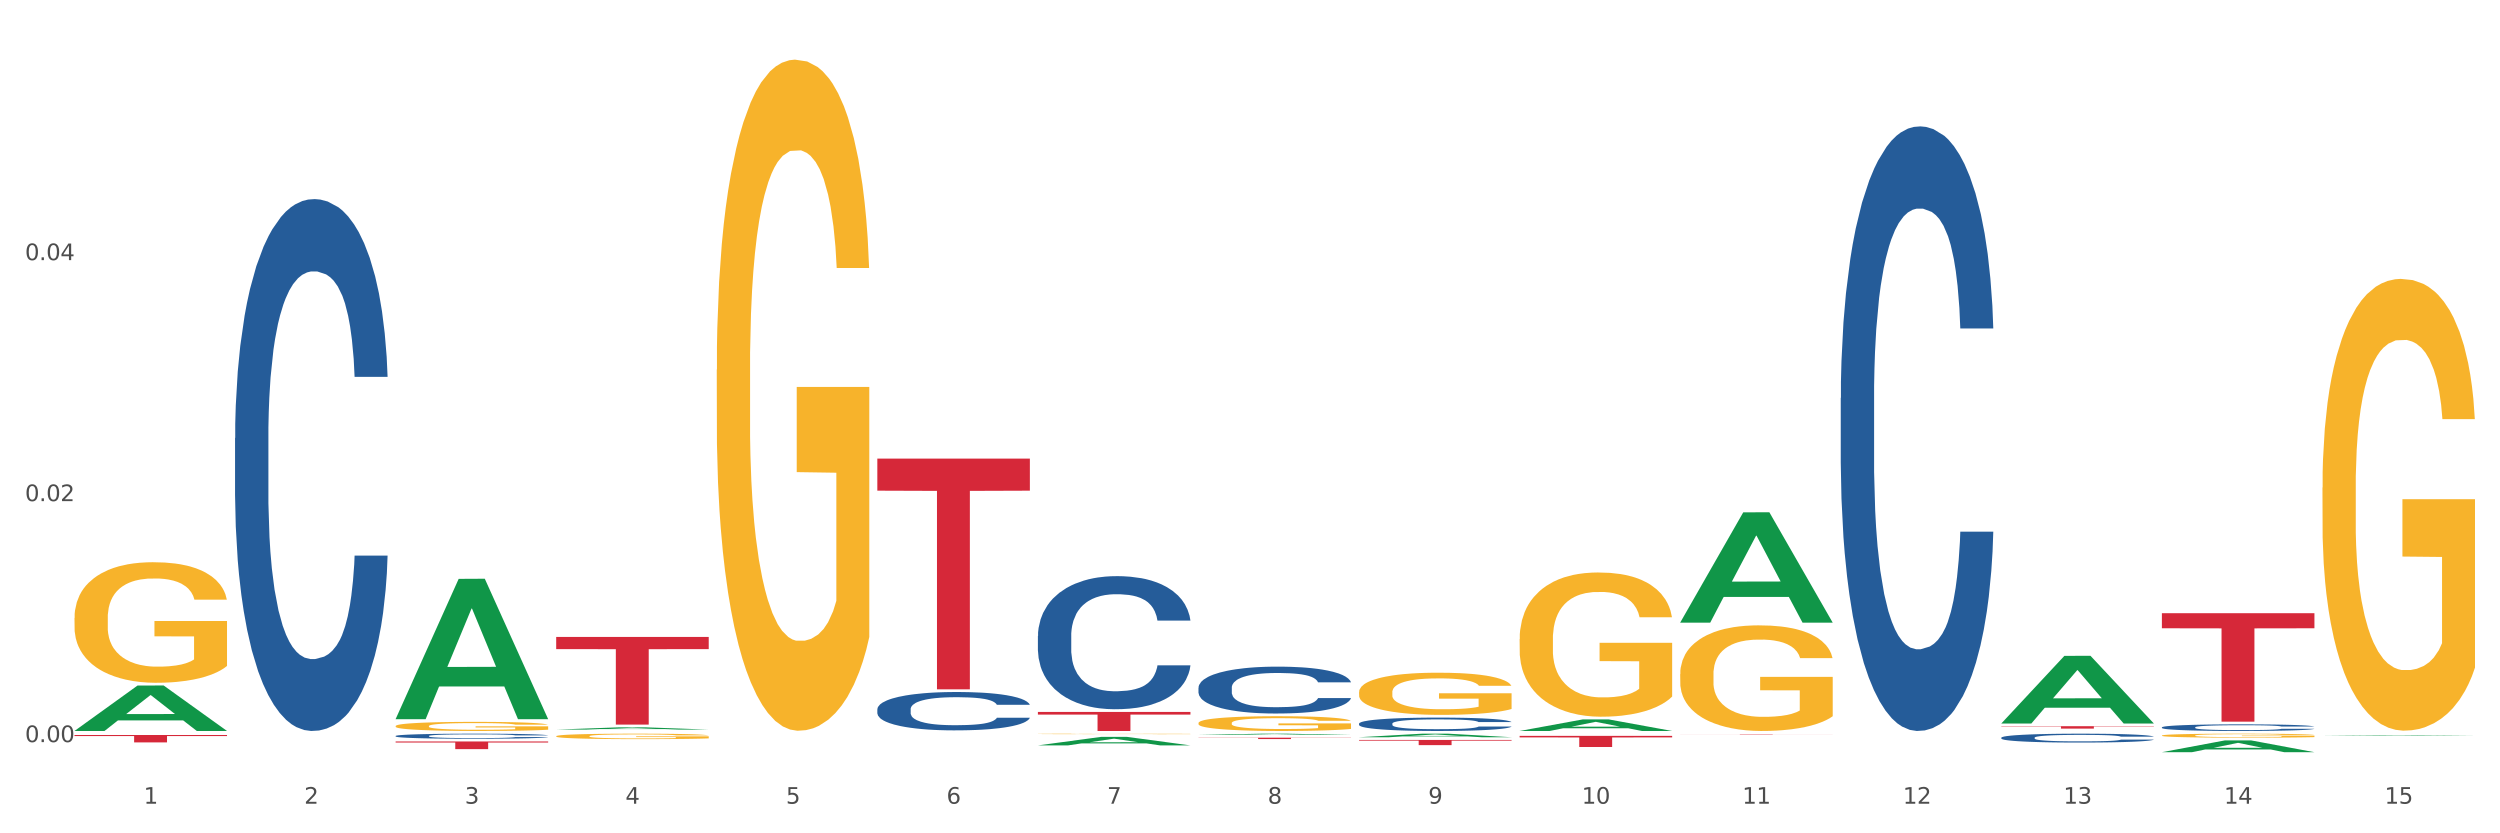<?xml version="1.0" encoding="utf-8" standalone="no"?>
<!DOCTYPE svg PUBLIC "-//W3C//DTD SVG 1.1//EN"
  "http://www.w3.org/Graphics/SVG/1.1/DTD/svg11.dtd">
<svg xmlns:xlink="http://www.w3.org/1999/xlink" width="1080pt" height="360pt" viewBox="0 0 1080 360" xmlns="http://www.w3.org/2000/svg" version="1.1">
 <rect x="0" y="0" width="1080" height="360" fill="#333333" stroke="none"/>
 <defs>
  <style type="text/css">*{stroke-linejoin: round; stroke-linecap: butt}</style>
 </defs>
 <g id="figure_1">
  <g id="patch_1">
   <path d="M 0 360 
L 1080 360 
L 1080 0 
L 0 0 
z
" style="fill: #ffffff; stroke: #ffffff; stroke-linejoin: miter"/>
  </g>
  <g id="axes_1">
   <g id="matplotlib.axis_1">
    <g id="xtick_1">
     <g id="text_1">
      <!-- 1 -->
      <g style="fill: #4d4d4d" transform="translate(62.07 347.204) scale(0.096 -0.096)">
       <defs>
        <path id="DejaVuSans-31" d="M 794 531 
L 1825 531 
L 1825 4091 
L 703 3866 
L 703 4441 
L 1819 4666 
L 2450 4666 
L 2450 531 
L 3481 531 
L 3481 0 
L 794 0 
L 794 531 
z
" transform="scale(0.016)"/>
       </defs>
       <use xlink:href="#DejaVuSans-31"/>
      </g>
     </g>
    </g>
    <g id="xtick_2">
     <g id="text_2">
      <!-- 2 -->
      <g style="fill: #4d4d4d" transform="translate(131.436 347.204) scale(0.096 -0.096)">
       <defs>
        <path id="DejaVuSans-32" d="M 1228 531 
L 3431 531 
L 3431 0 
L 469 0 
L 469 531 
Q 828 903 1448 1529 
Q 2069 2156 2228 2338 
Q 2531 2678 2651 2914 
Q 2772 3150 2772 3378 
Q 2772 3750 2511 3984 
Q 2250 4219 1831 4219 
Q 1534 4219 1204 4116 
Q 875 4013 500 3803 
L 500 4441 
Q 881 4594 1212 4672 
Q 1544 4750 1819 4750 
Q 2544 4750 2975 4387 
Q 3406 4025 3406 3419 
Q 3406 3131 3298 2873 
Q 3191 2616 2906 2266 
Q 2828 2175 2409 1742 
Q 1991 1309 1228 531 
z
" transform="scale(0.016)"/>
       </defs>
       <use xlink:href="#DejaVuSans-32"/>
      </g>
     </g>
    </g>
    <g id="xtick_3">
     <g id="text_3">
      <!-- 3 -->
      <g style="fill: #4d4d4d" transform="translate(200.802 347.204) scale(0.096 -0.096)">
       <defs>
        <path id="DejaVuSans-33" d="M 2597 2516 
Q 3050 2419 3304 2112 
Q 3559 1806 3559 1356 
Q 3559 666 3084 287 
Q 2609 -91 1734 -91 
Q 1441 -91 1130 -33 
Q 819 25 488 141 
L 488 750 
Q 750 597 1062 519 
Q 1375 441 1716 441 
Q 2309 441 2620 675 
Q 2931 909 2931 1356 
Q 2931 1769 2642 2001 
Q 2353 2234 1838 2234 
L 1294 2234 
L 1294 2753 
L 1863 2753 
Q 2328 2753 2575 2939 
Q 2822 3125 2822 3475 
Q 2822 3834 2567 4026 
Q 2313 4219 1838 4219 
Q 1578 4219 1281 4162 
Q 984 4106 628 3988 
L 628 4550 
Q 988 4650 1302 4700 
Q 1616 4750 1894 4750 
Q 2613 4750 3031 4423 
Q 3450 4097 3450 3541 
Q 3450 3153 3228 2886 
Q 3006 2619 2597 2516 
z
" transform="scale(0.016)"/>
       </defs>
       <use xlink:href="#DejaVuSans-33"/>
      </g>
     </g>
    </g>
    <g id="xtick_4">
     <g id="text_4">
      <!-- 4 -->
      <g style="fill: #4d4d4d" transform="translate(270.169 347.204) scale(0.096 -0.096)">
       <defs>
        <path id="DejaVuSans-34" d="M 2419 4116 
L 825 1625 
L 2419 1625 
L 2419 4116 
z
M 2253 4666 
L 3047 4666 
L 3047 1625 
L 3713 1625 
L 3713 1100 
L 3047 1100 
L 3047 0 
L 2419 0 
L 2419 1100 
L 313 1100 
L 313 1709 
L 2253 4666 
z
" transform="scale(0.016)"/>
       </defs>
       <use xlink:href="#DejaVuSans-34"/>
      </g>
     </g>
    </g>
    <g id="xtick_5">
     <g id="text_5">
      <!-- 5 -->
      <g style="fill: #4d4d4d" transform="translate(339.535 347.204) scale(0.096 -0.096)">
       <defs>
        <path id="DejaVuSans-35" d="M 691 4666 
L 3169 4666 
L 3169 4134 
L 1269 4134 
L 1269 2991 
Q 1406 3038 1543 3061 
Q 1681 3084 1819 3084 
Q 2600 3084 3056 2656 
Q 3513 2228 3513 1497 
Q 3513 744 3044 326 
Q 2575 -91 1722 -91 
Q 1428 -91 1123 -41 
Q 819 9 494 109 
L 494 744 
Q 775 591 1075 516 
Q 1375 441 1709 441 
Q 2250 441 2565 725 
Q 2881 1009 2881 1497 
Q 2881 1984 2565 2268 
Q 2250 2553 1709 2553 
Q 1456 2553 1204 2497 
Q 953 2441 691 2322 
L 691 4666 
z
" transform="scale(0.016)"/>
       </defs>
       <use xlink:href="#DejaVuSans-35"/>
      </g>
     </g>
    </g>
    <g id="xtick_6">
     <g id="text_6">
      <!-- 6 -->
      <g style="fill: #4d4d4d" transform="translate(408.901 347.204) scale(0.096 -0.096)">
       <defs>
        <path id="DejaVuSans-36" d="M 2113 2584 
Q 1688 2584 1439 2293 
Q 1191 2003 1191 1497 
Q 1191 994 1439 701 
Q 1688 409 2113 409 
Q 2538 409 2786 701 
Q 3034 994 3034 1497 
Q 3034 2003 2786 2293 
Q 2538 2584 2113 2584 
z
M 3366 4563 
L 3366 3988 
Q 3128 4100 2886 4159 
Q 2644 4219 2406 4219 
Q 1781 4219 1451 3797 
Q 1122 3375 1075 2522 
Q 1259 2794 1537 2939 
Q 1816 3084 2150 3084 
Q 2853 3084 3261 2657 
Q 3669 2231 3669 1497 
Q 3669 778 3244 343 
Q 2819 -91 2113 -91 
Q 1303 -91 875 529 
Q 447 1150 447 2328 
Q 447 3434 972 4092 
Q 1497 4750 2381 4750 
Q 2619 4750 2861 4703 
Q 3103 4656 3366 4563 
z
" transform="scale(0.016)"/>
       </defs>
       <use xlink:href="#DejaVuSans-36"/>
      </g>
     </g>
    </g>
    <g id="xtick_7">
     <g id="text_7">
      <!-- 7 -->
      <g style="fill: #4d4d4d" transform="translate(478.267 347.204) scale(0.096 -0.096)">
       <defs>
        <path id="DejaVuSans-37" d="M 525 4666 
L 3525 4666 
L 3525 4397 
L 1831 0 
L 1172 0 
L 2766 4134 
L 525 4134 
L 525 4666 
z
" transform="scale(0.016)"/>
       </defs>
       <use xlink:href="#DejaVuSans-37"/>
      </g>
     </g>
    </g>
    <g id="xtick_8">
     <g id="text_8">
      <!-- 8 -->
      <g style="fill: #4d4d4d" transform="translate(547.634 347.204) scale(0.096 -0.096)">
       <defs>
        <path id="DejaVuSans-38" d="M 2034 2216 
Q 1584 2216 1326 1975 
Q 1069 1734 1069 1313 
Q 1069 891 1326 650 
Q 1584 409 2034 409 
Q 2484 409 2743 651 
Q 3003 894 3003 1313 
Q 3003 1734 2745 1975 
Q 2488 2216 2034 2216 
z
M 1403 2484 
Q 997 2584 770 2862 
Q 544 3141 544 3541 
Q 544 4100 942 4425 
Q 1341 4750 2034 4750 
Q 2731 4750 3128 4425 
Q 3525 4100 3525 3541 
Q 3525 3141 3298 2862 
Q 3072 2584 2669 2484 
Q 3125 2378 3379 2068 
Q 3634 1759 3634 1313 
Q 3634 634 3220 271 
Q 2806 -91 2034 -91 
Q 1263 -91 848 271 
Q 434 634 434 1313 
Q 434 1759 690 2068 
Q 947 2378 1403 2484 
z
M 1172 3481 
Q 1172 3119 1398 2916 
Q 1625 2713 2034 2713 
Q 2441 2713 2670 2916 
Q 2900 3119 2900 3481 
Q 2900 3844 2670 4047 
Q 2441 4250 2034 4250 
Q 1625 4250 1398 4047 
Q 1172 3844 1172 3481 
z
" transform="scale(0.016)"/>
       </defs>
       <use xlink:href="#DejaVuSans-38"/>
      </g>
     </g>
    </g>
    <g id="xtick_9">
     <g id="text_9">
      <!-- 9 -->
      <g style="fill: #4d4d4d" transform="translate(617 347.204) scale(0.096 -0.096)">
       <defs>
        <path id="DejaVuSans-39" d="M 703 97 
L 703 672 
Q 941 559 1184 500 
Q 1428 441 1663 441 
Q 2288 441 2617 861 
Q 2947 1281 2994 2138 
Q 2813 1869 2534 1725 
Q 2256 1581 1919 1581 
Q 1219 1581 811 2004 
Q 403 2428 403 3163 
Q 403 3881 828 4315 
Q 1253 4750 1959 4750 
Q 2769 4750 3195 4129 
Q 3622 3509 3622 2328 
Q 3622 1225 3098 567 
Q 2575 -91 1691 -91 
Q 1453 -91 1209 -44 
Q 966 3 703 97 
z
M 1959 2075 
Q 2384 2075 2632 2365 
Q 2881 2656 2881 3163 
Q 2881 3666 2632 3958 
Q 2384 4250 1959 4250 
Q 1534 4250 1286 3958 
Q 1038 3666 1038 3163 
Q 1038 2656 1286 2365 
Q 1534 2075 1959 2075 
z
" transform="scale(0.016)"/>
       </defs>
       <use xlink:href="#DejaVuSans-39"/>
      </g>
     </g>
    </g>
    <g id="xtick_10">
     <g id="text_10">
      <!-- 10 -->
      <g style="fill: #4d4d4d" transform="translate(683.312 347.204) scale(0.096 -0.096)">
       <defs>
        <path id="DejaVuSans-30" d="M 2034 4250 
Q 1547 4250 1301 3770 
Q 1056 3291 1056 2328 
Q 1056 1369 1301 889 
Q 1547 409 2034 409 
Q 2525 409 2770 889 
Q 3016 1369 3016 2328 
Q 3016 3291 2770 3770 
Q 2525 4250 2034 4250 
z
M 2034 4750 
Q 2819 4750 3233 4129 
Q 3647 3509 3647 2328 
Q 3647 1150 3233 529 
Q 2819 -91 2034 -91 
Q 1250 -91 836 529 
Q 422 1150 422 2328 
Q 422 3509 836 4129 
Q 1250 4750 2034 4750 
z
" transform="scale(0.016)"/>
       </defs>
       <use xlink:href="#DejaVuSans-31"/>
       <use xlink:href="#DejaVuSans-30" transform="translate(63.623 0)"/>
      </g>
     </g>
    </g>
    <g id="xtick_11">
     <g id="text_11">
      <!-- 11 -->
      <g style="fill: #4d4d4d" transform="translate(752.678 347.204) scale(0.096 -0.096)">
       <use xlink:href="#DejaVuSans-31"/>
       <use xlink:href="#DejaVuSans-31" transform="translate(63.623 0)"/>
      </g>
     </g>
    </g>
    <g id="xtick_12">
     <g id="text_12">
      <!-- 12 -->
      <g style="fill: #4d4d4d" transform="translate(822.044 347.204) scale(0.096 -0.096)">
       <use xlink:href="#DejaVuSans-31"/>
       <use xlink:href="#DejaVuSans-32" transform="translate(63.623 0)"/>
      </g>
     </g>
    </g>
    <g id="xtick_13">
     <g id="text_13">
      <!-- 13 -->
      <g style="fill: #4d4d4d" transform="translate(891.411 347.204) scale(0.096 -0.096)">
       <use xlink:href="#DejaVuSans-31"/>
       <use xlink:href="#DejaVuSans-33" transform="translate(63.623 0)"/>
      </g>
     </g>
    </g>
    <g id="xtick_14">
     <g id="text_14">
      <!-- 14 -->
      <g style="fill: #4d4d4d" transform="translate(960.777 347.204) scale(0.096 -0.096)">
       <use xlink:href="#DejaVuSans-31"/>
       <use xlink:href="#DejaVuSans-34" transform="translate(63.623 0)"/>
      </g>
     </g>
    </g>
    <g id="xtick_15">
     <g id="text_15">
      <!-- 15 -->
      <g style="fill: #4d4d4d" transform="translate(1030.143 347.204) scale(0.096 -0.096)">
       <use xlink:href="#DejaVuSans-31"/>
       <use xlink:href="#DejaVuSans-35" transform="translate(63.623 0)"/>
      </g>
     </g>
    </g>
    <g id="xtick_16"/>
    <g id="xtick_17"/>
    <g id="xtick_18"/>
    <g id="xtick_19"/>
    <g id="xtick_20"/>
    <g id="xtick_21"/>
    <g id="xtick_22"/>
    <g id="xtick_23"/>
    <g id="xtick_24"/>
    <g id="xtick_25"/>
    <g id="xtick_26"/>
    <g id="xtick_27"/>
    <g id="xtick_28"/>
    <g id="xtick_29"/>
   </g>
   <g id="matplotlib.axis_2">
    <g id="ytick_1">
     <g id="text_16">
      <!-- 0.00 -->
      <g style="fill: #4d4d4d" transform="translate(10.8 320.596) scale(0.096 -0.096)">
       <defs>
        <path id="DejaVuSans-2e" d="M 684 794 
L 1344 794 
L 1344 0 
L 684 0 
L 684 794 
z
" transform="scale(0.016)"/>
       </defs>
       <use xlink:href="#DejaVuSans-30"/>
       <use xlink:href="#DejaVuSans-2e" transform="translate(63.623 0)"/>
       <use xlink:href="#DejaVuSans-30" transform="translate(95.41 0)"/>
       <use xlink:href="#DejaVuSans-30" transform="translate(159.033 0)"/>
      </g>
     </g>
    </g>
    <g id="ytick_2">
     <g id="text_17">
      <!-- 0.02 -->
      <g style="fill: #4d4d4d" transform="translate(10.8 216.492) scale(0.096 -0.096)">
       <use xlink:href="#DejaVuSans-30"/>
       <use xlink:href="#DejaVuSans-2e" transform="translate(63.623 0)"/>
       <use xlink:href="#DejaVuSans-30" transform="translate(95.41 0)"/>
       <use xlink:href="#DejaVuSans-32" transform="translate(159.033 0)"/>
      </g>
     </g>
    </g>
    <g id="ytick_3">
     <g id="text_18">
      <!-- 0.04 -->
      <g style="fill: #4d4d4d" transform="translate(10.8 112.388) scale(0.096 -0.096)">
       <use xlink:href="#DejaVuSans-30"/>
       <use xlink:href="#DejaVuSans-2e" transform="translate(63.623 0)"/>
       <use xlink:href="#DejaVuSans-30" transform="translate(95.41 0)"/>
       <use xlink:href="#DejaVuSans-34" transform="translate(159.033 0)"/>
      </g>
     </g>
    </g>
    <g id="ytick_4"/>
    <g id="ytick_5"/>
    <g id="ytick_6"/>
   </g>
   <g id="PolyCollection_1">
    <path d="M 32.175 315.747 
L 32.243 315.729 
L 59.417 296.149 
L 70.695 296.13 
L 98.073 315.784 
L 85.029 315.784 
L 79.119 311.208 
L 51.061 311.208 
L 50.857 311.281 
L 45.151 315.784 
L 32.175 315.784 
L 32.175 315.747 
L 54.594 308.476 
L 75.586 308.458 
L 65.192 300.319 
L 65.056 300.282 
L 64.92 300.338 
L 54.526 308.458 
L 54.594 308.476 
L 32.175 315.747 
z
" clip-path="url(#p9f7127f846)" style="fill: #109648"/>
    <path d="M 725.837 317.157 
L 791.735 317.157 
L 791.735 317.178 
L 765.813 317.178 
L 765.813 317.307 
L 751.603 317.307 
L 751.603 317.178 
L 725.837 317.178 
L 725.837 317.157 
L 725.837 317.157 
z
" clip-path="url(#p9f7127f846)" style="fill: #d62839"/>
    <path d="M 656.471 317.901 
L 722.369 317.901 
L 722.369 318.568 
L 696.447 318.573 
L 696.447 322.701 
L 682.237 322.701 
L 682.237 318.573 
L 656.471 318.568 
L 656.471 317.906 
L 656.471 317.901 
z
" clip-path="url(#p9f7127f846)" style="fill: #d62839"/>
    <path d="M 587.105 319.65 
L 653.003 319.65 
L 653.003 319.96 
L 627.081 319.962 
L 627.081 321.885 
L 612.871 321.885 
L 612.871 319.962 
L 587.105 319.96 
L 587.105 319.652 
L 587.105 319.65 
z
" clip-path="url(#p9f7127f846)" style="fill: #d62839"/>
    <path d="M 517.739 318.682 
L 583.636 318.682 
L 583.636 318.764 
L 557.715 318.764 
L 557.715 319.271 
L 543.504 319.271 
L 543.504 318.764 
L 517.739 318.764 
L 517.739 318.682 
L 517.739 318.682 
z
" clip-path="url(#p9f7127f846)" style="fill: #d62839"/>
    <path d="M 448.372 307.557 
L 514.27 307.557 
L 514.27 308.7 
L 488.348 308.708 
L 488.348 315.784 
L 474.138 315.784 
L 474.138 308.708 
L 448.372 308.7 
L 448.372 307.565 
L 448.372 307.557 
z
" clip-path="url(#p9f7127f846)" style="fill: #d62839"/>
    <path d="M 379.006 198.12 
L 444.904 198.12 
L 444.904 211.97 
L 418.982 212.063 
L 418.982 297.783 
L 404.772 297.783 
L 404.772 212.063 
L 379.006 211.97 
L 379.006 198.213 
L 379.006 198.12 
z
" clip-path="url(#p9f7127f846)" style="fill: #d62839"/>
    <path d="M 240.274 275.149 
L 306.172 275.149 
L 306.172 280.415 
L 280.25 280.45 
L 280.25 313.038 
L 266.039 313.038 
L 266.039 280.45 
L 240.274 280.415 
L 240.274 275.185 
L 240.274 275.149 
z
" clip-path="url(#p9f7127f846)" style="fill: #d62839"/>
    <path d="M 170.907 320.306 
L 236.805 320.306 
L 236.805 320.766 
L 210.883 320.769 
L 210.883 323.614 
L 196.673 323.614 
L 196.673 320.769 
L 170.907 320.766 
L 170.907 320.309 
L 170.907 320.306 
z
" clip-path="url(#p9f7127f846)" style="fill: #d62839"/>
    <path d="M 170.907 317.934 
L 170.985 317.932 
L 170.985 317.876 
L 171.219 317.8 
L 172.076 317.66 
L 173.166 317.554 
L 175.036 317.43 
L 176.048 317.378 
L 177.373 317.319 
L 180.099 317.225 
L 183.215 317.145 
L 185.396 317.101 
L 187.031 317.073 
L 190.692 317.023 
L 192.796 317.001 
L 194.977 316.983 
L 196.846 316.971 
L 199.962 316.957 
L 202.454 316.951 
L 205.336 316.949 
L 207.751 316.951 
L 210.945 316.959 
L 215.618 316.983 
L 217.41 316.997 
L 219.825 317.021 
L 222.317 317.053 
L 224.342 317.085 
L 226.679 317.131 
L 229.094 317.191 
L 231.431 317.267 
L 233.066 317.337 
L 234.391 317.412 
L 235.559 317.502 
L 236.416 317.6 
L 236.805 317.682 
L 222.551 317.682 
L 222.161 317.608 
L 221.382 317.528 
L 220.604 317.474 
L 219.747 317.43 
L 218.422 317.38 
L 217.254 317.347 
L 215.307 317.309 
L 213.515 317.285 
L 212.035 317.271 
L 210.244 317.259 
L 206.427 317.247 
L 203.701 317.247 
L 201.987 317.251 
L 199.884 317.261 
L 198.092 317.275 
L 195.989 317.299 
L 194.353 317.325 
L 192.718 317.359 
L 191.783 317.384 
L 190.381 317.428 
L 189.446 317.464 
L 188.2 317.526 
L 187.499 317.57 
L 186.252 317.684 
L 185.707 317.768 
L 185.474 317.826 
L 185.318 317.89 
L 185.318 318.202 
L 185.785 318.343 
L 186.175 318.403 
L 186.798 318.471 
L 187.966 318.559 
L 189.68 318.645 
L 191.471 318.707 
L 192.951 318.745 
L 194.353 318.773 
L 195.755 318.795 
L 197.469 318.815 
L 198.871 318.827 
L 200.974 318.839 
L 203.467 318.845 
L 205.414 318.845 
L 209.387 318.835 
L 211.178 318.825 
L 212.892 318.811 
L 214.761 318.789 
L 216.241 318.765 
L 217.098 318.747 
L 218.5 318.709 
L 219.591 318.669 
L 220.526 318.623 
L 221.149 318.583 
L 221.85 318.523 
L 222.395 318.455 
L 222.551 318.419 
L 236.805 318.419 
L 236.494 318.491 
L 235.949 318.561 
L 234.858 318.655 
L 234.001 318.709 
L 232.677 318.775 
L 231.275 318.831 
L 229.328 318.893 
L 227.536 318.939 
L 225.667 318.979 
L 223.641 319.015 
L 219.98 319.065 
L 218.656 319.079 
L 215.852 319.103 
L 213.671 319.117 
L 210.477 319.131 
L 207.206 319.139 
L 203.779 319.141 
L 200.741 319.137 
L 197.391 319.125 
L 195.288 319.113 
L 192.951 319.095 
L 190.225 319.067 
L 187.655 319.033 
L 185.24 318.993 
L 182.981 318.947 
L 180.878 318.895 
L 178.152 318.809 
L 176.126 318.725 
L 174.646 318.647 
L 173.634 318.581 
L 172.621 318.497 
L 172.076 318.439 
L 171.219 318.299 
L 170.907 318.168 
L 170.907 317.934 
z
" clip-path="url(#p9f7127f846)" style="fill: #255c99"/>
    <path d="M 1003.302 210.664 
L 1003.38 210.486 
L 1003.38 204.069 
L 1003.535 198.544 
L 1004.314 185.175 
L 1005.481 174.124 
L 1006.336 168.242 
L 1007.192 163.43 
L 1008.204 158.617 
L 1009.448 153.626 
L 1011.705 146.318 
L 1013.105 142.575 
L 1014.817 138.654 
L 1017.929 132.95 
L 1020.185 129.741 
L 1022.519 127.068 
L 1026.331 123.859 
L 1028.821 122.433 
L 1031.466 121.364 
L 1034.656 120.651 
L 1037.068 120.473 
L 1042.358 121.007 
L 1046.871 122.612 
L 1049.049 123.859 
L 1051.85 125.998 
L 1053.328 127.424 
L 1055.74 130.276 
L 1058.23 134.019 
L 1059.942 137.228 
L 1062.509 143.288 
L 1064.454 149.348 
L 1066.244 156.834 
L 1067.177 162.004 
L 1067.877 166.816 
L 1068.5 172.342 
L 1069.122 181.076 
L 1055.118 181.076 
L 1054.573 174.837 
L 1053.717 168.955 
L 1052.473 163.251 
L 1051.383 159.686 
L 1049.516 155.23 
L 1047.805 152.378 
L 1046.015 150.239 
L 1043.837 148.457 
L 1042.125 147.566 
L 1039.713 146.853 
L 1034.967 147.031 
L 1031.777 148.457 
L 1029.599 150.239 
L 1028.199 151.844 
L 1026.954 153.626 
L 1025.553 156.122 
L 1023.919 159.865 
L 1022.752 163.251 
L 1021.585 167.529 
L 1020.652 171.807 
L 1019.796 176.798 
L 1019.096 182.145 
L 1018.551 187.671 
L 1018.084 194.444 
L 1017.695 205.673 
L 1017.695 230.093 
L 1017.851 235.618 
L 1018.24 242.926 
L 1018.707 248.452 
L 1019.485 255.047 
L 1020.185 259.503 
L 1021.508 265.92 
L 1022.986 271.267 
L 1024.153 274.654 
L 1025.32 277.506 
L 1027.343 281.427 
L 1029.599 284.635 
L 1031.544 286.596 
L 1034.189 288.379 
L 1035.979 289.092 
L 1037.535 289.448 
L 1041.347 289.448 
L 1044.07 288.913 
L 1047.104 287.666 
L 1049.438 286.061 
L 1051.383 284.101 
L 1053.562 280.892 
L 1054.962 277.862 
L 1054.962 240.609 
L 1037.846 240.431 
L 1037.846 215.655 
L 1069.2 215.655 
L 1069.2 288.379 
L 1067.877 292.122 
L 1066.399 295.508 
L 1064.843 298.539 
L 1062.509 302.282 
L 1059.708 305.847 
L 1057.219 308.342 
L 1054.573 310.481 
L 1051.461 312.442 
L 1047.416 314.224 
L 1044.926 314.937 
L 1041.814 315.472 
L 1038.157 315.65 
L 1034.967 315.293 
L 1031.855 314.402 
L 1028.588 312.798 
L 1025.398 310.481 
L 1022.986 308.164 
L 1020.574 305.312 
L 1018.007 301.569 
L 1015.984 298.004 
L 1014.428 294.795 
L 1012.716 290.696 
L 1010.849 285.348 
L 1009.448 280.536 
L 1008.204 275.545 
L 1006.881 269.128 
L 1005.947 263.603 
L 1005.014 256.651 
L 1004.469 251.482 
L 1003.847 243.461 
L 1003.38 232.232 
L 1003.302 210.664 
z
" clip-path="url(#p9f7127f846)" style="fill: #f7b32b"/>
    <path d="M 933.936 317.749 
L 934.014 317.748 
L 934.014 317.691 
L 934.169 317.642 
L 934.947 317.523 
L 936.114 317.425 
L 936.97 317.373 
L 937.826 317.33 
L 938.837 317.288 
L 940.082 317.243 
L 942.338 317.178 
L 943.739 317.145 
L 945.45 317.11 
L 948.563 317.06 
L 950.819 317.031 
L 953.153 317.008 
L 956.965 316.979 
L 959.455 316.966 
L 962.1 316.957 
L 965.29 316.951 
L 967.702 316.949 
L 972.992 316.954 
L 977.505 316.968 
L 979.683 316.979 
L 982.484 316.998 
L 983.962 317.011 
L 986.374 317.036 
L 988.864 317.069 
L 990.575 317.098 
L 993.143 317.152 
L 995.088 317.205 
L 996.877 317.272 
L 997.811 317.318 
L 998.511 317.36 
L 999.134 317.409 
L 999.756 317.487 
L 985.752 317.487 
L 985.207 317.432 
L 984.351 317.379 
L 983.106 317.329 
L 982.017 317.297 
L 980.15 317.258 
L 978.438 317.232 
L 976.649 317.213 
L 974.47 317.197 
L 972.759 317.189 
L 970.347 317.183 
L 965.601 317.185 
L 962.411 317.197 
L 960.233 317.213 
L 958.832 317.227 
L 957.588 317.243 
L 956.187 317.265 
L 954.553 317.299 
L 953.386 317.329 
L 952.219 317.367 
L 951.286 317.405 
L 950.43 317.449 
L 949.73 317.496 
L 949.185 317.545 
L 948.718 317.606 
L 948.329 317.705 
L 948.329 317.922 
L 948.485 317.971 
L 948.874 318.036 
L 949.341 318.085 
L 950.119 318.143 
L 950.819 318.183 
L 952.141 318.24 
L 953.62 318.287 
L 954.787 318.317 
L 955.954 318.343 
L 957.977 318.377 
L 960.233 318.406 
L 962.178 318.423 
L 964.823 318.439 
L 966.613 318.446 
L 968.169 318.449 
L 971.981 318.449 
L 974.704 318.444 
L 977.738 318.433 
L 980.072 318.419 
L 982.017 318.401 
L 984.196 318.373 
L 985.596 318.346 
L 985.596 318.015 
L 968.48 318.014 
L 968.48 317.794 
L 999.834 317.794 
L 999.834 318.439 
L 998.511 318.472 
L 997.033 318.502 
L 995.477 318.529 
L 993.143 318.563 
L 990.342 318.594 
L 987.852 318.616 
L 985.207 318.635 
L 982.095 318.653 
L 978.049 318.669 
L 975.56 318.675 
L 972.448 318.68 
L 968.791 318.681 
L 965.601 318.678 
L 962.489 318.67 
L 959.221 318.656 
L 956.032 318.635 
L 953.62 318.615 
L 951.208 318.589 
L 948.64 318.556 
L 946.618 318.525 
L 945.061 318.496 
L 943.35 318.46 
L 941.483 318.412 
L 940.082 318.37 
L 938.837 318.325 
L 937.515 318.268 
L 936.581 318.219 
L 935.648 318.158 
L 935.103 318.112 
L 934.48 318.041 
L 934.014 317.941 
L 933.936 317.749 
z
" clip-path="url(#p9f7127f846)" style="fill: #f7b32b"/>
    <path d="M 725.837 291.237 
L 725.915 291.196 
L 725.915 289.695 
L 726.071 288.403 
L 726.849 285.278 
L 728.016 282.694 
L 728.871 281.319 
L 729.727 280.193 
L 730.739 279.068 
L 731.984 277.901 
L 734.24 276.192 
L 735.64 275.317 
L 737.352 274.4 
L 740.464 273.067 
L 742.72 272.317 
L 745.054 271.691 
L 748.866 270.941 
L 751.356 270.608 
L 754.001 270.358 
L 757.191 270.191 
L 759.603 270.149 
L 764.894 270.274 
L 769.406 270.65 
L 771.585 270.941 
L 774.385 271.441 
L 775.864 271.775 
L 778.275 272.442 
L 780.765 273.317 
L 782.477 274.067 
L 785.044 275.484 
L 786.989 276.901 
L 788.779 278.651 
L 789.712 279.86 
L 790.412 280.985 
L 791.035 282.277 
L 791.657 284.319 
L 777.653 284.319 
L 777.108 282.861 
L 776.253 281.485 
L 775.008 280.152 
L 773.919 279.318 
L 772.051 278.276 
L 770.34 277.609 
L 768.55 277.109 
L 766.372 276.693 
L 764.66 276.484 
L 762.248 276.317 
L 757.502 276.359 
L 754.313 276.693 
L 752.134 277.109 
L 750.734 277.484 
L 749.489 277.901 
L 748.088 278.485 
L 746.455 279.36 
L 745.288 280.152 
L 744.121 281.152 
L 743.187 282.152 
L 742.331 283.319 
L 741.631 284.569 
L 741.086 285.861 
L 740.62 287.445 
L 740.23 290.07 
L 740.23 295.78 
L 740.386 297.072 
L 740.775 298.781 
L 741.242 300.073 
L 742.02 301.615 
L 742.72 302.656 
L 744.043 304.157 
L 745.521 305.407 
L 746.688 306.199 
L 747.855 306.866 
L 749.878 307.783 
L 752.134 308.533 
L 754.079 308.991 
L 756.724 309.408 
L 758.514 309.575 
L 760.07 309.658 
L 763.882 309.658 
L 766.605 309.533 
L 769.639 309.241 
L 771.974 308.866 
L 773.919 308.408 
L 776.097 307.658 
L 777.497 306.949 
L 777.497 298.239 
L 760.381 298.197 
L 760.381 292.404 
L 791.735 292.404 
L 791.735 309.408 
L 790.412 310.283 
L 788.934 311.075 
L 787.378 311.783 
L 785.044 312.659 
L 782.243 313.492 
L 779.754 314.076 
L 777.108 314.576 
L 773.996 315.034 
L 769.951 315.451 
L 767.461 315.618 
L 764.349 315.743 
L 760.692 315.784 
L 757.502 315.701 
L 754.39 315.493 
L 751.123 315.117 
L 747.933 314.576 
L 745.521 314.034 
L 743.109 313.367 
L 740.542 312.492 
L 738.519 311.658 
L 736.963 310.908 
L 735.251 309.95 
L 733.384 308.699 
L 731.984 307.574 
L 730.739 306.407 
L 729.416 304.907 
L 728.482 303.615 
L 727.549 301.99 
L 727.004 300.781 
L 726.382 298.906 
L 725.915 296.28 
L 725.837 291.237 
z
" clip-path="url(#p9f7127f846)" style="fill: #f7b32b"/>
    <path d="M 656.471 276.105 
L 656.549 276.048 
L 656.549 274 
L 656.704 272.236 
L 657.482 267.968 
L 658.649 264.439 
L 659.505 262.562 
L 660.361 261.025 
L 661.372 259.489 
L 662.617 257.895 
L 664.874 255.562 
L 666.274 254.367 
L 667.986 253.115 
L 671.098 251.294 
L 673.354 250.27 
L 675.688 249.416 
L 679.5 248.392 
L 681.99 247.937 
L 684.635 247.595 
L 687.825 247.368 
L 690.237 247.311 
L 695.527 247.481 
L 700.04 247.994 
L 702.218 248.392 
L 705.019 249.075 
L 706.497 249.53 
L 708.909 250.441 
L 711.399 251.636 
L 713.111 252.66 
L 715.678 254.595 
L 717.623 256.529 
L 719.412 258.92 
L 720.346 260.57 
L 721.046 262.106 
L 721.669 263.87 
L 722.291 266.659 
L 708.287 266.659 
L 707.742 264.667 
L 706.886 262.789 
L 705.642 260.968 
L 704.552 259.83 
L 702.685 258.407 
L 700.973 257.497 
L 699.184 256.814 
L 697.006 256.245 
L 695.294 255.96 
L 692.882 255.733 
L 688.136 255.79 
L 684.946 256.245 
L 682.768 256.814 
L 681.367 257.326 
L 680.123 257.895 
L 678.722 258.692 
L 677.088 259.887 
L 675.921 260.968 
L 674.754 262.334 
L 673.821 263.7 
L 672.965 265.293 
L 672.265 267 
L 671.72 268.764 
L 671.253 270.927 
L 670.864 274.512 
L 670.864 282.308 
L 671.02 284.072 
L 671.409 286.405 
L 671.876 288.169 
L 672.654 290.275 
L 673.354 291.697 
L 674.677 293.746 
L 676.155 295.453 
L 677.322 296.534 
L 678.489 297.445 
L 680.512 298.697 
L 682.768 299.721 
L 684.713 300.347 
L 687.358 300.916 
L 689.148 301.144 
L 690.704 301.258 
L 694.516 301.258 
L 697.239 301.087 
L 700.273 300.689 
L 702.607 300.176 
L 704.552 299.55 
L 706.731 298.526 
L 708.131 297.559 
L 708.131 285.665 
L 691.015 285.608 
L 691.015 277.699 
L 722.369 277.699 
L 722.369 300.916 
L 721.046 302.111 
L 719.568 303.192 
L 718.012 304.16 
L 715.678 305.355 
L 712.877 306.493 
L 710.387 307.29 
L 707.742 307.973 
L 704.63 308.598 
L 700.584 309.168 
L 698.095 309.395 
L 694.983 309.566 
L 691.326 309.623 
L 688.136 309.509 
L 685.024 309.224 
L 681.756 308.712 
L 678.567 307.973 
L 676.155 307.233 
L 673.743 306.322 
L 671.175 305.127 
L 669.153 303.989 
L 667.597 302.965 
L 665.885 301.656 
L 664.018 299.949 
L 662.617 298.412 
L 661.372 296.819 
L 660.05 294.77 
L 659.116 293.006 
L 658.183 290.787 
L 657.638 289.137 
L 657.016 286.576 
L 656.549 282.991 
L 656.471 276.105 
z
" clip-path="url(#p9f7127f846)" style="fill: #f7b32b"/>
    <path d="M 587.105 299.031 
L 587.183 299.014 
L 587.183 298.415 
L 587.338 297.899 
L 588.116 296.651 
L 589.283 295.619 
L 590.139 295.07 
L 590.995 294.62 
L 592.006 294.171 
L 593.251 293.705 
L 595.507 293.023 
L 596.908 292.673 
L 598.619 292.307 
L 601.731 291.774 
L 603.988 291.475 
L 606.322 291.225 
L 610.134 290.926 
L 612.624 290.793 
L 615.269 290.693 
L 618.459 290.626 
L 620.871 290.61 
L 626.161 290.659 
L 630.674 290.809 
L 632.852 290.926 
L 635.653 291.125 
L 637.131 291.259 
L 639.543 291.525 
L 642.033 291.874 
L 643.744 292.174 
L 646.312 292.74 
L 648.257 293.306 
L 650.046 294.005 
L 650.98 294.487 
L 651.68 294.937 
L 652.302 295.452 
L 652.925 296.268 
L 638.921 296.268 
L 638.376 295.685 
L 637.52 295.136 
L 636.275 294.604 
L 635.186 294.271 
L 633.319 293.855 
L 631.607 293.589 
L 629.818 293.389 
L 627.639 293.222 
L 625.928 293.139 
L 623.516 293.073 
L 618.77 293.089 
L 615.58 293.222 
L 613.402 293.389 
L 612.001 293.539 
L 610.756 293.705 
L 609.356 293.938 
L 607.722 294.288 
L 606.555 294.604 
L 605.388 295.003 
L 604.455 295.403 
L 603.599 295.869 
L 602.898 296.368 
L 602.354 296.884 
L 601.887 297.516 
L 601.498 298.565 
L 601.498 300.845 
L 601.654 301.361 
L 602.043 302.043 
L 602.509 302.559 
L 603.287 303.175 
L 603.988 303.591 
L 605.31 304.19 
L 606.789 304.689 
L 607.956 305.005 
L 609.123 305.272 
L 611.145 305.638 
L 613.402 305.937 
L 615.347 306.12 
L 617.992 306.287 
L 619.781 306.353 
L 621.337 306.387 
L 625.15 306.387 
L 627.873 306.337 
L 630.907 306.22 
L 633.241 306.07 
L 635.186 305.887 
L 637.365 305.588 
L 638.765 305.305 
L 638.765 301.827 
L 621.649 301.81 
L 621.649 299.497 
L 653.003 299.497 
L 653.003 306.287 
L 651.68 306.636 
L 650.202 306.952 
L 648.646 307.235 
L 646.312 307.585 
L 643.511 307.918 
L 641.021 308.151 
L 638.376 308.35 
L 635.264 308.533 
L 631.218 308.7 
L 628.729 308.766 
L 625.617 308.816 
L 621.96 308.833 
L 618.77 308.8 
L 615.658 308.716 
L 612.39 308.567 
L 609.2 308.35 
L 606.789 308.134 
L 604.377 307.868 
L 601.809 307.518 
L 599.786 307.185 
L 598.23 306.886 
L 596.519 306.503 
L 594.652 306.004 
L 593.251 305.554 
L 592.006 305.088 
L 590.684 304.489 
L 589.75 303.973 
L 588.816 303.324 
L 588.272 302.842 
L 587.649 302.093 
L 587.183 301.044 
L 587.105 299.031 
z
" clip-path="url(#p9f7127f846)" style="fill: #f7b32b"/>
    <path d="M 517.739 312.353 
L 517.816 312.347 
L 517.816 312.137 
L 517.972 311.957 
L 518.75 311.52 
L 519.917 311.159 
L 520.773 310.966 
L 521.629 310.809 
L 522.64 310.652 
L 523.885 310.489 
L 526.141 310.25 
L 527.542 310.127 
L 529.253 309.999 
L 532.365 309.813 
L 534.621 309.708 
L 536.956 309.621 
L 540.768 309.516 
L 543.257 309.469 
L 545.903 309.434 
L 549.093 309.411 
L 551.504 309.405 
L 556.795 309.422 
L 561.307 309.475 
L 563.486 309.516 
L 566.287 309.586 
L 567.765 309.632 
L 570.177 309.725 
L 572.666 309.848 
L 574.378 309.953 
L 576.946 310.151 
L 578.891 310.349 
L 580.68 310.593 
L 581.614 310.762 
L 582.314 310.92 
L 582.936 311.1 
L 583.559 311.386 
L 569.554 311.386 
L 569.01 311.182 
L 568.154 310.99 
L 566.909 310.803 
L 565.82 310.687 
L 563.953 310.541 
L 562.241 310.448 
L 560.452 310.378 
L 558.273 310.32 
L 556.562 310.291 
L 554.15 310.267 
L 549.404 310.273 
L 546.214 310.32 
L 544.035 310.378 
L 542.635 310.43 
L 541.39 310.489 
L 539.99 310.57 
L 538.356 310.693 
L 537.189 310.803 
L 536.022 310.943 
L 535.088 311.083 
L 534.232 311.246 
L 533.532 311.421 
L 532.988 311.601 
L 532.521 311.823 
L 532.132 312.19 
L 532.132 312.988 
L 532.287 313.168 
L 532.676 313.407 
L 533.143 313.588 
L 533.921 313.803 
L 534.621 313.949 
L 535.944 314.159 
L 537.422 314.334 
L 538.589 314.444 
L 539.756 314.538 
L 541.779 314.666 
L 544.035 314.771 
L 545.981 314.835 
L 548.626 314.893 
L 550.415 314.916 
L 551.971 314.928 
L 555.784 314.928 
L 558.507 314.91 
L 561.541 314.87 
L 563.875 314.817 
L 565.82 314.753 
L 567.998 314.648 
L 569.399 314.549 
L 569.399 313.332 
L 552.282 313.326 
L 552.282 312.516 
L 583.636 312.516 
L 583.636 314.893 
L 582.314 315.015 
L 580.836 315.126 
L 579.28 315.225 
L 576.946 315.347 
L 574.145 315.464 
L 571.655 315.545 
L 569.01 315.615 
L 565.898 315.679 
L 561.852 315.738 
L 559.362 315.761 
L 556.25 315.778 
L 552.594 315.784 
L 549.404 315.773 
L 546.292 315.743 
L 543.024 315.691 
L 539.834 315.615 
L 537.422 315.54 
L 535.01 315.446 
L 532.443 315.324 
L 530.42 315.208 
L 528.864 315.103 
L 527.153 314.969 
L 525.285 314.794 
L 523.885 314.637 
L 522.64 314.473 
L 521.317 314.264 
L 520.384 314.083 
L 519.45 313.856 
L 518.906 313.687 
L 518.283 313.425 
L 517.816 313.058 
L 517.739 312.353 
z
" clip-path="url(#p9f7127f846)" style="fill: #f7b32b"/>
    <path d="M 448.372 317.051 
L 448.45 317.051 
L 448.45 317.044 
L 448.606 317.037 
L 449.384 317.022 
L 450.551 317.01 
L 451.407 317.003 
L 452.262 316.998 
L 453.274 316.992 
L 454.519 316.987 
L 456.775 316.978 
L 458.175 316.974 
L 459.887 316.97 
L 462.999 316.963 
L 465.255 316.96 
L 467.589 316.956 
L 471.402 316.953 
L 473.891 316.951 
L 476.536 316.95 
L 479.726 316.949 
L 482.138 316.949 
L 487.429 316.95 
L 491.941 316.951 
L 494.12 316.953 
L 496.92 316.955 
L 498.399 316.957 
L 500.811 316.96 
L 503.3 316.964 
L 505.012 316.968 
L 507.579 316.975 
L 509.524 316.982 
L 511.314 316.99 
L 512.247 316.996 
L 512.948 317.001 
L 513.57 317.008 
L 514.192 317.018 
L 500.188 317.018 
L 499.644 317.011 
L 498.788 317.004 
L 497.543 316.997 
L 496.454 316.993 
L 494.586 316.988 
L 492.875 316.985 
L 491.085 316.983 
L 488.907 316.981 
L 487.195 316.98 
L 484.783 316.979 
L 480.038 316.979 
L 476.848 316.981 
L 474.669 316.983 
L 473.269 316.985 
L 472.024 316.987 
L 470.624 316.989 
L 468.99 316.994 
L 467.823 316.997 
L 466.656 317.002 
L 465.722 317.007 
L 464.866 317.013 
L 464.166 317.019 
L 463.621 317.025 
L 463.155 317.033 
L 462.766 317.045 
L 462.766 317.073 
L 462.921 317.079 
L 463.31 317.088 
L 463.777 317.094 
L 464.555 317.101 
L 465.255 317.106 
L 466.578 317.114 
L 468.056 317.12 
L 469.223 317.123 
L 470.39 317.127 
L 472.413 317.131 
L 474.669 317.135 
L 476.614 317.137 
L 479.26 317.139 
L 481.049 317.14 
L 482.605 317.14 
L 486.417 317.14 
L 489.14 317.14 
L 492.175 317.138 
L 494.509 317.136 
L 496.454 317.134 
L 498.632 317.13 
L 500.033 317.127 
L 500.033 317.085 
L 482.916 317.085 
L 482.916 317.057 
L 514.27 317.057 
L 514.27 317.139 
L 512.948 317.143 
L 511.469 317.147 
L 509.913 317.15 
L 507.579 317.155 
L 504.778 317.159 
L 502.289 317.162 
L 499.644 317.164 
L 496.531 317.166 
L 492.486 317.168 
L 489.996 317.169 
L 486.884 317.17 
L 483.227 317.17 
L 480.038 317.169 
L 476.925 317.168 
L 473.658 317.167 
L 470.468 317.164 
L 468.056 317.161 
L 465.644 317.158 
L 463.077 317.154 
L 461.054 317.15 
L 459.498 317.146 
L 457.786 317.142 
L 455.919 317.135 
L 454.519 317.13 
L 453.274 317.124 
L 451.951 317.117 
L 451.018 317.111 
L 450.084 317.103 
L 449.539 317.097 
L 448.917 317.088 
L 448.45 317.075 
L 448.372 317.051 
z
" clip-path="url(#p9f7127f846)" style="fill: #f7b32b"/>
    <path d="M 309.64 159.736 
L 309.718 159.472 
L 309.718 149.94 
L 309.873 141.732 
L 310.651 121.873 
L 311.818 105.457 
L 312.674 96.72 
L 313.53 89.571 
L 314.541 82.422 
L 315.786 75.008 
L 318.042 64.152 
L 319.443 58.592 
L 321.155 52.767 
L 324.267 44.294 
L 326.523 39.528 
L 328.857 35.556 
L 332.669 30.79 
L 335.159 28.672 
L 337.804 27.083 
L 340.994 26.024 
L 343.406 25.759 
L 348.696 26.554 
L 353.209 28.937 
L 355.387 30.79 
L 358.188 33.968 
L 359.666 36.086 
L 362.078 40.322 
L 364.568 45.883 
L 366.279 50.648 
L 368.847 59.651 
L 370.792 68.653 
L 372.581 79.774 
L 373.515 87.452 
L 374.215 94.601 
L 374.838 102.809 
L 375.46 115.784 
L 361.456 115.784 
L 360.911 106.516 
L 360.055 97.779 
L 358.81 89.306 
L 357.721 84.01 
L 355.854 77.391 
L 354.142 73.154 
L 352.353 69.977 
L 350.174 67.329 
L 348.463 66.006 
L 346.051 64.946 
L 341.305 65.211 
L 338.115 67.329 
L 335.937 69.977 
L 334.536 72.36 
L 333.292 75.008 
L 331.891 78.715 
L 330.257 84.275 
L 329.09 89.306 
L 327.923 95.661 
L 326.99 102.015 
L 326.134 109.429 
L 325.434 117.372 
L 324.889 125.58 
L 324.422 135.642 
L 324.033 152.323 
L 324.033 188.597 
L 324.189 196.805 
L 324.578 207.661 
L 325.045 215.869 
L 325.823 225.666 
L 326.523 232.285 
L 327.845 241.817 
L 329.324 249.76 
L 330.491 254.791 
L 331.658 259.028 
L 333.681 264.853 
L 335.937 269.619 
L 337.882 272.531 
L 340.527 275.179 
L 342.317 276.238 
L 343.873 276.768 
L 347.685 276.768 
L 350.408 275.973 
L 353.442 274.12 
L 355.776 271.737 
L 357.721 268.824 
L 359.9 264.058 
L 361.3 259.557 
L 361.3 204.219 
L 344.184 203.954 
L 344.184 167.15 
L 375.538 167.15 
L 375.538 275.179 
L 374.215 280.739 
L 372.737 285.77 
L 371.181 290.271 
L 368.847 295.832 
L 366.046 301.127 
L 363.556 304.834 
L 360.911 308.011 
L 357.799 310.924 
L 353.753 313.572 
L 351.264 314.631 
L 348.152 315.425 
L 344.495 315.69 
L 341.305 315.16 
L 338.193 313.836 
L 334.925 311.453 
L 331.736 308.011 
L 329.324 304.569 
L 326.912 300.333 
L 324.344 294.772 
L 322.322 289.477 
L 320.766 284.711 
L 319.054 278.621 
L 317.187 270.678 
L 315.786 263.529 
L 314.541 256.115 
L 313.219 246.583 
L 312.285 238.375 
L 311.352 228.049 
L 310.807 220.37 
L 310.184 208.455 
L 309.718 191.774 
L 309.64 159.736 
z
" clip-path="url(#p9f7127f846)" style="fill: #f7b32b"/>
    <path d="M 240.274 318.041 
L 240.351 318.038 
L 240.351 317.961 
L 240.507 317.894 
L 241.285 317.732 
L 242.452 317.598 
L 243.308 317.527 
L 244.164 317.469 
L 245.175 317.411 
L 246.42 317.35 
L 248.676 317.262 
L 250.077 317.217 
L 251.788 317.169 
L 254.9 317.1 
L 257.157 317.061 
L 259.491 317.029 
L 263.303 316.99 
L 265.793 316.973 
L 268.438 316.96 
L 271.628 316.951 
L 274.04 316.949 
L 279.33 316.956 
L 283.843 316.975 
L 286.021 316.99 
L 288.822 317.016 
L 290.3 317.033 
L 292.712 317.068 
L 295.202 317.113 
L 296.913 317.152 
L 299.481 317.225 
L 301.426 317.298 
L 303.215 317.389 
L 304.149 317.452 
L 304.849 317.51 
L 305.471 317.577 
L 306.094 317.682 
L 292.089 317.682 
L 291.545 317.607 
L 290.689 317.536 
L 289.444 317.467 
L 288.355 317.424 
L 286.488 317.37 
L 284.776 317.335 
L 282.987 317.309 
L 280.808 317.288 
L 279.097 317.277 
L 276.685 317.268 
L 271.939 317.27 
L 268.749 317.288 
L 266.571 317.309 
L 265.17 317.329 
L 263.925 317.35 
L 262.525 317.38 
L 260.891 317.426 
L 259.724 317.467 
L 258.557 317.518 
L 257.623 317.57 
L 256.768 317.631 
L 256.067 317.695 
L 255.523 317.762 
L 255.056 317.844 
L 254.667 317.98 
L 254.667 318.276 
L 254.823 318.342 
L 255.212 318.431 
L 255.678 318.498 
L 256.456 318.578 
L 257.157 318.632 
L 258.479 318.709 
L 259.957 318.774 
L 261.124 318.815 
L 262.291 318.849 
L 264.314 318.897 
L 266.571 318.936 
L 268.516 318.959 
L 271.161 318.981 
L 272.95 318.99 
L 274.506 318.994 
L 278.319 318.994 
L 281.042 318.987 
L 284.076 318.972 
L 286.41 318.953 
L 288.355 318.929 
L 290.533 318.89 
L 291.934 318.854 
L 291.934 318.403 
L 274.818 318.401 
L 274.818 318.101 
L 306.172 318.101 
L 306.172 318.981 
L 304.849 319.026 
L 303.371 319.067 
L 301.815 319.104 
L 299.481 319.149 
L 296.68 319.192 
L 294.19 319.223 
L 291.545 319.248 
L 288.433 319.272 
L 284.387 319.294 
L 281.897 319.302 
L 278.785 319.309 
L 275.129 319.311 
L 271.939 319.307 
L 268.827 319.296 
L 265.559 319.277 
L 262.369 319.248 
L 259.957 319.22 
L 257.546 319.186 
L 254.978 319.141 
L 252.955 319.097 
L 251.399 319.059 
L 249.688 319.009 
L 247.82 318.944 
L 246.42 318.886 
L 245.175 318.826 
L 243.853 318.748 
L 242.919 318.681 
L 241.985 318.597 
L 241.441 318.534 
L 240.818 318.437 
L 240.351 318.302 
L 240.274 318.041 
z
" clip-path="url(#p9f7127f846)" style="fill: #f7b32b"/>
    <path d="M 170.907 313.667 
L 170.985 313.663 
L 170.985 313.534 
L 171.141 313.422 
L 171.919 313.153 
L 173.086 312.93 
L 173.942 312.811 
L 174.798 312.714 
L 175.809 312.617 
L 177.054 312.516 
L 179.31 312.369 
L 180.71 312.293 
L 182.422 312.214 
L 185.534 312.099 
L 187.79 312.034 
L 190.124 311.98 
L 193.937 311.916 
L 196.426 311.887 
L 199.072 311.865 
L 202.261 311.851 
L 204.673 311.847 
L 209.964 311.858 
L 214.476 311.891 
L 216.655 311.916 
L 219.456 311.959 
L 220.934 311.988 
L 223.346 312.045 
L 225.835 312.121 
L 227.547 312.185 
L 230.114 312.308 
L 232.059 312.43 
L 233.849 312.581 
L 234.783 312.685 
L 235.483 312.782 
L 236.105 312.894 
L 236.728 313.07 
L 222.723 313.07 
L 222.179 312.944 
L 221.323 312.825 
L 220.078 312.71 
L 218.989 312.638 
L 217.122 312.549 
L 215.41 312.491 
L 213.62 312.448 
L 211.442 312.412 
L 209.73 312.394 
L 207.319 312.38 
L 202.573 312.383 
L 199.383 312.412 
L 197.204 312.448 
L 195.804 312.48 
L 194.559 312.516 
L 193.159 312.567 
L 191.525 312.642 
L 190.358 312.71 
L 189.191 312.797 
L 188.257 312.883 
L 187.401 312.984 
L 186.701 313.091 
L 186.157 313.203 
L 185.69 313.339 
L 185.301 313.566 
L 185.301 314.059 
L 185.456 314.17 
L 185.845 314.317 
L 186.312 314.429 
L 187.09 314.562 
L 187.79 314.652 
L 189.113 314.781 
L 190.591 314.889 
L 191.758 314.957 
L 192.925 315.015 
L 194.948 315.094 
L 197.204 315.159 
L 199.149 315.198 
L 201.795 315.234 
L 203.584 315.249 
L 205.14 315.256 
L 208.952 315.256 
L 211.675 315.245 
L 214.71 315.22 
L 217.044 315.187 
L 218.989 315.148 
L 221.167 315.083 
L 222.568 315.022 
L 222.568 314.271 
L 205.451 314.267 
L 205.451 313.767 
L 236.805 313.767 
L 236.805 315.234 
L 235.483 315.31 
L 234.004 315.378 
L 232.448 315.439 
L 230.114 315.515 
L 227.314 315.587 
L 224.824 315.637 
L 222.179 315.68 
L 219.067 315.72 
L 215.021 315.756 
L 212.531 315.77 
L 209.419 315.781 
L 205.763 315.784 
L 202.573 315.777 
L 199.461 315.759 
L 196.193 315.727 
L 193.003 315.68 
L 190.591 315.633 
L 188.179 315.576 
L 185.612 315.5 
L 183.589 315.428 
L 182.033 315.364 
L 180.321 315.281 
L 178.454 315.173 
L 177.054 315.076 
L 175.809 314.975 
L 174.486 314.846 
L 173.553 314.734 
L 172.619 314.594 
L 172.074 314.49 
L 171.452 314.328 
L 170.985 314.102 
L 170.907 313.667 
z
" clip-path="url(#p9f7127f846)" style="fill: #f7b32b"/>
    <path d="M 32.175 266.947 
L 32.253 266.899 
L 32.253 265.186 
L 32.408 263.712 
L 33.186 260.144 
L 34.353 257.195 
L 35.209 255.625 
L 36.065 254.34 
L 37.076 253.056 
L 38.321 251.724 
L 40.578 249.774 
L 41.978 248.775 
L 43.69 247.728 
L 46.802 246.206 
L 49.058 245.35 
L 51.392 244.636 
L 55.204 243.78 
L 57.694 243.399 
L 60.339 243.114 
L 63.529 242.924 
L 65.941 242.876 
L 71.231 243.019 
L 75.744 243.447 
L 77.922 243.78 
L 80.723 244.351 
L 82.201 244.731 
L 84.613 245.492 
L 87.103 246.491 
L 88.815 247.348 
L 91.382 248.965 
L 93.327 250.582 
L 95.116 252.58 
L 96.05 253.96 
L 96.75 255.244 
L 97.373 256.719 
L 97.995 259.05 
L 83.991 259.05 
L 83.446 257.385 
L 82.59 255.815 
L 81.346 254.293 
L 80.256 253.341 
L 78.389 252.152 
L 76.677 251.391 
L 74.888 250.82 
L 72.71 250.345 
L 70.998 250.107 
L 68.586 249.916 
L 63.84 249.964 
L 60.65 250.345 
L 58.472 250.82 
L 57.071 251.248 
L 55.827 251.724 
L 54.426 252.39 
L 52.792 253.389 
L 51.625 254.293 
L 50.458 255.435 
L 49.525 256.576 
L 48.669 257.908 
L 47.969 259.335 
L 47.424 260.81 
L 46.957 262.618 
L 46.568 265.615 
L 46.568 272.132 
L 46.724 273.606 
L 47.113 275.557 
L 47.58 277.031 
L 48.358 278.792 
L 49.058 279.981 
L 50.381 281.693 
L 51.859 283.12 
L 53.026 284.024 
L 54.193 284.785 
L 56.216 285.832 
L 58.472 286.688 
L 60.417 287.211 
L 63.062 287.687 
L 64.852 287.877 
L 66.408 287.973 
L 70.22 287.973 
L 72.943 287.83 
L 75.977 287.497 
L 78.311 287.069 
L 80.256 286.545 
L 82.435 285.689 
L 83.835 284.881 
L 83.835 274.938 
L 66.719 274.891 
L 66.719 268.279 
L 98.073 268.279 
L 98.073 287.687 
L 96.75 288.686 
L 95.272 289.59 
L 93.716 290.399 
L 91.382 291.398 
L 88.581 292.349 
L 86.091 293.015 
L 83.446 293.586 
L 80.334 294.109 
L 76.288 294.585 
L 73.799 294.775 
L 70.687 294.918 
L 67.03 294.965 
L 63.84 294.87 
L 60.728 294.632 
L 57.461 294.204 
L 54.271 293.586 
L 51.859 292.967 
L 49.447 292.206 
L 46.879 291.207 
L 44.857 290.256 
L 43.301 289.4 
L 41.589 288.306 
L 39.722 286.878 
L 38.321 285.594 
L 37.076 284.262 
L 35.754 282.55 
L 34.82 281.075 
L 33.887 279.22 
L 33.342 277.84 
L 32.72 275.699 
L 32.253 272.703 
L 32.175 266.947 
z
" clip-path="url(#p9f7127f846)" style="fill: #f7b32b"/>
    <path d="M 933.936 314.204 
L 934.014 314.202 
L 934.014 314.128 
L 934.247 314.029 
L 935.104 313.845 
L 936.195 313.706 
L 938.064 313.544 
L 939.077 313.476 
L 940.401 313.4 
L 943.127 313.277 
L 946.243 313.172 
L 948.424 313.114 
L 950.06 313.077 
L 953.721 313.012 
L 955.824 312.983 
L 958.005 312.96 
L 959.874 312.944 
L 962.99 312.925 
L 965.483 312.918 
L 968.365 312.915 
L 970.779 312.918 
L 973.973 312.928 
L 978.647 312.96 
L 980.438 312.978 
L 982.853 313.009 
L 985.346 313.051 
L 987.371 313.093 
L 989.708 313.153 
L 992.122 313.232 
L 994.459 313.332 
L 996.095 313.423 
L 997.419 313.52 
L 998.587 313.638 
L 999.444 313.767 
L 999.834 313.874 
L 985.579 313.874 
L 985.19 313.777 
L 984.411 313.672 
L 983.632 313.602 
L 982.775 313.544 
L 981.451 313.478 
L 980.283 313.436 
L 978.335 313.387 
L 976.544 313.355 
L 975.064 313.337 
L 973.272 313.321 
L 969.455 313.305 
L 966.729 313.305 
L 965.015 313.311 
L 962.912 313.324 
L 961.121 313.342 
L 959.018 313.374 
L 957.382 313.408 
L 955.746 313.452 
L 954.811 313.484 
L 953.409 313.541 
L 952.475 313.588 
L 951.228 313.67 
L 950.527 313.727 
L 949.281 313.877 
L 948.736 313.987 
L 948.502 314.063 
L 948.346 314.147 
L 948.346 314.555 
L 948.814 314.739 
L 949.203 314.817 
L 949.826 314.906 
L 950.995 315.022 
L 952.708 315.134 
L 954.5 315.216 
L 955.98 315.265 
L 957.382 315.302 
L 958.784 315.331 
L 960.498 315.357 
L 961.9 315.373 
L 964.003 315.389 
L 966.495 315.396 
L 968.443 315.396 
L 972.415 315.383 
L 974.207 315.37 
L 975.92 315.352 
L 977.79 315.323 
L 979.27 315.292 
L 980.127 315.268 
L 981.529 315.218 
L 982.619 315.166 
L 983.554 315.106 
L 984.177 315.053 
L 984.878 314.975 
L 985.423 314.885 
L 985.579 314.838 
L 999.834 314.838 
L 999.522 314.933 
L 998.977 315.024 
L 997.886 315.148 
L 997.03 315.218 
L 995.705 315.305 
L 994.303 315.378 
L 992.356 315.459 
L 990.564 315.52 
L 988.695 315.572 
L 986.67 315.619 
L 983.009 315.685 
L 981.685 315.703 
L 978.88 315.734 
L 976.699 315.753 
L 973.506 315.771 
L 970.234 315.782 
L 966.807 315.784 
L 963.769 315.779 
L 960.42 315.763 
L 958.317 315.748 
L 955.98 315.724 
L 953.253 315.687 
L 950.683 315.643 
L 948.268 315.59 
L 946.009 315.53 
L 943.906 315.462 
L 941.18 315.349 
L 939.155 315.239 
L 937.675 315.137 
L 936.662 315.051 
L 935.65 314.941 
L 935.104 314.865 
L 934.247 314.681 
L 933.936 314.511 
L 933.936 314.204 
z
" clip-path="url(#p9f7127f846)" style="fill: #255c99"/>
    <path d="M 864.57 318.673 
L 864.648 318.669 
L 864.648 318.571 
L 864.881 318.438 
L 865.738 318.193 
L 866.829 318.007 
L 868.698 317.79 
L 869.711 317.699 
L 871.035 317.597 
L 873.761 317.433 
L 876.877 317.292 
L 879.058 317.215 
L 880.694 317.166 
L 884.355 317.079 
L 886.458 317.04 
L 888.639 317.009 
L 890.508 316.988 
L 893.624 316.963 
L 896.117 316.953 
L 898.999 316.949 
L 901.413 316.953 
L 904.607 316.967 
L 909.281 317.009 
L 911.072 317.033 
L 913.487 317.075 
L 915.979 317.131 
L 918.005 317.187 
L 920.341 317.268 
L 922.756 317.373 
L 925.093 317.506 
L 926.729 317.629 
L 928.053 317.758 
L 929.221 317.916 
L 930.078 318.088 
L 930.468 318.231 
L 916.213 318.231 
L 915.824 318.102 
L 915.045 317.962 
L 914.266 317.867 
L 913.409 317.79 
L 912.085 317.702 
L 910.916 317.646 
L 908.969 317.58 
L 907.177 317.538 
L 905.697 317.513 
L 903.906 317.492 
L 900.089 317.471 
L 897.363 317.471 
L 895.649 317.478 
L 893.546 317.496 
L 891.754 317.52 
L 889.651 317.562 
L 888.016 317.608 
L 886.38 317.667 
L 885.445 317.709 
L 884.043 317.786 
L 883.108 317.849 
L 881.862 317.958 
L 881.161 318.035 
L 879.915 318.235 
L 879.369 318.382 
L 879.136 318.484 
L 878.98 318.596 
L 878.98 319.142 
L 879.447 319.387 
L 879.837 319.493 
L 880.46 319.612 
L 881.628 319.766 
L 883.342 319.917 
L 885.134 320.025 
L 886.614 320.092 
L 888.016 320.141 
L 889.418 320.179 
L 891.131 320.214 
L 892.533 320.235 
L 894.637 320.256 
L 897.129 320.267 
L 899.076 320.267 
L 903.049 320.249 
L 904.841 320.232 
L 906.554 320.207 
L 908.424 320.169 
L 909.904 320.127 
L 910.76 320.095 
L 912.163 320.029 
L 913.253 319.959 
L 914.188 319.878 
L 914.811 319.808 
L 915.512 319.703 
L 916.057 319.584 
L 916.213 319.521 
L 930.468 319.521 
L 930.156 319.647 
L 929.611 319.769 
L 928.52 319.934 
L 927.663 320.029 
L 926.339 320.144 
L 924.937 320.242 
L 922.99 320.351 
L 921.198 320.432 
L 919.329 320.502 
L 917.304 320.565 
L 913.643 320.652 
L 912.318 320.677 
L 909.514 320.719 
L 907.333 320.743 
L 904.14 320.768 
L 900.868 320.782 
L 897.441 320.785 
L 894.403 320.778 
L 891.053 320.757 
L 888.95 320.736 
L 886.614 320.705 
L 883.887 320.656 
L 881.317 320.596 
L 878.902 320.526 
L 876.643 320.446 
L 874.54 320.354 
L 871.814 320.204 
L 869.789 320.057 
L 868.309 319.92 
L 867.296 319.804 
L 866.283 319.657 
L 865.738 319.556 
L 864.881 319.31 
L 864.57 319.083 
L 864.57 318.673 
z
" clip-path="url(#p9f7127f846)" style="fill: #255c99"/>
    <path d="M 795.203 171.951 
L 795.281 171.712 
L 795.281 165.033 
L 795.515 155.969 
L 796.372 139.272 
L 797.462 126.63 
L 799.332 111.841 
L 800.344 105.639 
L 801.669 98.722 
L 804.395 87.511 
L 807.511 77.97 
L 809.692 72.722 
L 811.327 69.383 
L 814.988 63.419 
L 817.092 60.796 
L 819.273 58.649 
L 821.142 57.218 
L 824.258 55.548 
L 826.75 54.832 
L 829.632 54.594 
L 832.047 54.832 
L 835.241 55.786 
L 839.914 58.649 
L 841.706 60.319 
L 844.121 63.181 
L 846.613 66.997 
L 848.638 70.814 
L 850.975 76.3 
L 853.39 83.456 
L 855.727 92.52 
L 857.362 100.869 
L 858.687 109.694 
L 859.855 120.428 
L 860.712 132.116 
L 861.101 141.896 
L 846.847 141.896 
L 846.457 133.07 
L 845.678 123.529 
L 844.899 117.089 
L 844.043 111.841 
L 842.718 105.878 
L 841.55 102.061 
L 839.603 97.529 
L 837.811 94.667 
L 836.331 92.997 
L 834.54 91.566 
L 830.723 90.135 
L 827.997 90.135 
L 826.283 90.612 
L 824.18 91.805 
L 822.388 93.474 
L 820.285 96.337 
L 818.649 99.437 
L 817.014 103.492 
L 816.079 106.355 
L 814.677 111.603 
L 813.742 115.896 
L 812.496 123.29 
L 811.795 128.538 
L 810.548 142.134 
L 810.003 152.153 
L 809.77 159.07 
L 809.614 166.703 
L 809.614 203.914 
L 810.081 220.611 
L 810.471 227.767 
L 811.094 235.877 
L 812.262 246.372 
L 813.976 256.629 
L 815.767 264.023 
L 817.247 268.555 
L 818.649 271.895 
L 820.051 274.519 
L 821.765 276.904 
L 823.167 278.335 
L 825.27 279.766 
L 827.763 280.482 
L 829.71 280.482 
L 833.683 279.289 
L 835.474 278.097 
L 837.188 276.427 
L 839.057 273.803 
L 840.537 270.941 
L 841.394 268.794 
L 842.796 264.262 
L 843.887 259.491 
L 844.822 254.005 
L 845.445 249.234 
L 846.146 242.078 
L 846.691 233.968 
L 846.847 229.675 
L 861.101 229.675 
L 860.79 238.262 
L 860.245 246.611 
L 859.154 257.821 
L 858.297 264.262 
L 856.973 272.133 
L 855.571 278.812 
L 853.624 286.207 
L 851.832 291.693 
L 849.963 296.463 
L 847.937 300.757 
L 844.276 306.72 
L 842.952 308.39 
L 840.148 311.252 
L 837.967 312.922 
L 834.773 314.592 
L 831.502 315.546 
L 828.074 315.784 
L 825.037 315.307 
L 821.687 313.876 
L 819.584 312.445 
L 817.247 310.298 
L 814.521 306.959 
L 811.951 302.904 
L 809.536 298.133 
L 807.277 292.647 
L 805.174 286.445 
L 802.448 276.188 
L 800.422 266.17 
L 798.942 256.867 
L 797.93 248.996 
L 796.917 238.978 
L 796.372 232.06 
L 795.515 215.363 
L 795.203 199.859 
L 795.203 171.951 
z
" clip-path="url(#p9f7127f846)" style="fill: #255c99"/>
    <path d="M 587.105 312.598 
L 587.183 312.592 
L 587.183 312.444 
L 587.416 312.244 
L 588.273 311.874 
L 589.364 311.594 
L 591.233 311.266 
L 592.246 311.129 
L 593.57 310.975 
L 596.296 310.727 
L 599.412 310.516 
L 601.593 310.399 
L 603.229 310.325 
L 606.89 310.193 
L 608.993 310.135 
L 611.174 310.088 
L 613.043 310.056 
L 616.159 310.019 
L 618.652 310.003 
L 621.534 309.998 
L 623.948 310.003 
L 627.142 310.024 
L 631.816 310.088 
L 633.607 310.125 
L 636.022 310.188 
L 638.514 310.273 
L 640.54 310.357 
L 642.877 310.479 
L 645.291 310.637 
L 647.628 310.838 
L 649.264 311.023 
L 650.588 311.218 
L 651.756 311.456 
L 652.613 311.715 
L 653.003 311.932 
L 638.748 311.932 
L 638.359 311.736 
L 637.58 311.525 
L 636.801 311.382 
L 635.944 311.266 
L 634.62 311.134 
L 633.451 311.049 
L 631.504 310.949 
L 629.713 310.886 
L 628.233 310.849 
L 626.441 310.817 
L 622.624 310.785 
L 619.898 310.785 
L 618.184 310.796 
L 616.081 310.822 
L 614.29 310.859 
L 612.186 310.923 
L 610.551 310.991 
L 608.915 311.081 
L 607.98 311.144 
L 606.578 311.261 
L 605.643 311.356 
L 604.397 311.52 
L 603.696 311.636 
L 602.45 311.937 
L 601.905 312.159 
L 601.671 312.312 
L 601.515 312.481 
L 601.515 313.306 
L 601.982 313.676 
L 602.372 313.834 
L 602.995 314.014 
L 604.163 314.246 
L 605.877 314.474 
L 607.669 314.638 
L 609.149 314.738 
L 610.551 314.812 
L 611.953 314.87 
L 613.666 314.923 
L 615.069 314.955 
L 617.172 314.986 
L 619.664 315.002 
L 621.612 315.002 
L 625.584 314.976 
L 627.376 314.949 
L 629.089 314.912 
L 630.959 314.854 
L 632.439 314.791 
L 633.296 314.743 
L 634.698 314.643 
L 635.788 314.537 
L 636.723 314.416 
L 637.346 314.31 
L 638.047 314.151 
L 638.592 313.972 
L 638.748 313.877 
L 653.003 313.877 
L 652.691 314.067 
L 652.146 314.252 
L 651.055 314.5 
L 650.199 314.643 
L 648.874 314.817 
L 647.472 314.965 
L 645.525 315.129 
L 643.733 315.251 
L 641.864 315.356 
L 639.839 315.451 
L 636.178 315.583 
L 634.853 315.62 
L 632.049 315.684 
L 629.868 315.721 
L 626.675 315.758 
L 623.403 315.779 
L 619.976 315.784 
L 616.938 315.774 
L 613.589 315.742 
L 611.485 315.71 
L 609.149 315.663 
L 606.422 315.589 
L 603.852 315.499 
L 601.437 315.393 
L 599.178 315.272 
L 597.075 315.134 
L 594.349 314.907 
L 592.324 314.685 
L 590.844 314.479 
L 589.831 314.305 
L 588.818 314.083 
L 588.273 313.929 
L 587.416 313.56 
L 587.105 313.216 
L 587.105 312.598 
z
" clip-path="url(#p9f7127f846)" style="fill: #255c99"/>
    <path d="M 517.739 297.087 
L 517.816 297.068 
L 517.816 296.55 
L 518.05 295.847 
L 518.907 294.552 
L 519.997 293.572 
L 521.867 292.425 
L 522.88 291.944 
L 524.204 291.408 
L 526.93 290.539 
L 530.046 289.799 
L 532.227 289.392 
L 533.863 289.133 
L 537.523 288.67 
L 539.627 288.467 
L 541.808 288.3 
L 543.677 288.189 
L 546.793 288.06 
L 549.285 288.005 
L 552.167 287.986 
L 554.582 288.005 
L 557.776 288.079 
L 562.449 288.3 
L 564.241 288.43 
L 566.656 288.652 
L 569.148 288.948 
L 571.173 289.244 
L 573.51 289.669 
L 575.925 290.224 
L 578.262 290.927 
L 579.898 291.574 
L 581.222 292.259 
L 582.39 293.091 
L 583.247 293.998 
L 583.636 294.756 
L 569.382 294.756 
L 568.992 294.072 
L 568.214 293.332 
L 567.435 292.832 
L 566.578 292.425 
L 565.254 291.963 
L 564.085 291.667 
L 562.138 291.315 
L 560.346 291.094 
L 558.866 290.964 
L 557.075 290.853 
L 553.258 290.742 
L 550.532 290.742 
L 548.818 290.779 
L 546.715 290.872 
L 544.923 291.001 
L 542.82 291.223 
L 541.184 291.463 
L 539.549 291.778 
L 538.614 292 
L 537.212 292.407 
L 536.277 292.74 
L 535.031 293.313 
L 534.33 293.72 
L 533.084 294.774 
L 532.538 295.551 
L 532.305 296.088 
L 532.149 296.68 
L 532.149 299.565 
L 532.616 300.86 
L 533.006 301.415 
L 533.629 302.044 
L 534.797 302.858 
L 536.511 303.653 
L 538.302 304.226 
L 539.782 304.578 
L 541.184 304.837 
L 542.587 305.04 
L 544.3 305.225 
L 545.702 305.336 
L 547.805 305.447 
L 550.298 305.503 
L 552.245 305.503 
L 556.218 305.41 
L 558.009 305.318 
L 559.723 305.188 
L 561.593 304.985 
L 563.073 304.763 
L 563.929 304.596 
L 565.331 304.245 
L 566.422 303.875 
L 567.357 303.45 
L 567.98 303.08 
L 568.681 302.525 
L 569.226 301.896 
L 569.382 301.563 
L 583.636 301.563 
L 583.325 302.229 
L 582.78 302.876 
L 581.689 303.745 
L 580.832 304.245 
L 579.508 304.855 
L 578.106 305.373 
L 576.159 305.947 
L 574.367 306.372 
L 572.498 306.742 
L 570.472 307.075 
L 566.811 307.537 
L 565.487 307.667 
L 562.683 307.889 
L 560.502 308.018 
L 557.308 308.148 
L 554.037 308.222 
L 550.61 308.24 
L 547.572 308.203 
L 544.222 308.092 
L 542.119 307.981 
L 539.782 307.815 
L 537.056 307.556 
L 534.486 307.241 
L 532.071 306.871 
L 529.812 306.446 
L 527.709 305.965 
L 524.983 305.17 
L 522.957 304.393 
L 521.477 303.671 
L 520.465 303.061 
L 519.452 302.284 
L 518.907 301.748 
L 518.05 300.453 
L 517.739 299.251 
L 517.739 297.087 
z
" clip-path="url(#p9f7127f846)" style="fill: #255c99"/>
    <path d="M 448.372 274.726 
L 448.45 274.674 
L 448.45 273.204 
L 448.684 271.208 
L 449.541 267.532 
L 450.631 264.749 
L 452.501 261.493 
L 453.513 260.128 
L 454.837 258.605 
L 457.564 256.137 
L 460.679 254.036 
L 462.861 252.881 
L 464.496 252.146 
L 468.157 250.833 
L 470.26 250.255 
L 472.441 249.782 
L 474.311 249.467 
L 477.427 249.1 
L 479.919 248.942 
L 482.801 248.89 
L 485.216 248.942 
L 488.41 249.152 
L 493.083 249.782 
L 494.875 250.15 
L 497.289 250.78 
L 499.782 251.62 
L 501.807 252.461 
L 504.144 253.668 
L 506.559 255.244 
L 508.896 257.239 
L 510.531 259.077 
L 511.856 261.02 
L 513.024 263.383 
L 513.881 265.957 
L 514.27 268.11 
L 500.016 268.11 
L 499.626 266.167 
L 498.847 264.066 
L 498.068 262.648 
L 497.212 261.493 
L 495.887 260.18 
L 494.719 259.34 
L 492.772 258.342 
L 490.98 257.712 
L 489.5 257.344 
L 487.709 257.029 
L 483.892 256.714 
L 481.165 256.714 
L 479.452 256.819 
L 477.349 257.082 
L 475.557 257.449 
L 473.454 258.08 
L 471.818 258.762 
L 470.183 259.655 
L 469.248 260.285 
L 467.846 261.44 
L 466.911 262.386 
L 465.665 264.014 
L 464.964 265.169 
L 463.717 268.162 
L 463.172 270.368 
L 462.938 271.891 
L 462.783 273.571 
L 462.783 281.763 
L 463.25 285.439 
L 463.639 287.015 
L 464.263 288.8 
L 465.431 291.111 
L 467.145 293.369 
L 468.936 294.997 
L 470.416 295.995 
L 471.818 296.73 
L 473.22 297.307 
L 474.934 297.833 
L 476.336 298.148 
L 478.439 298.463 
L 480.932 298.62 
L 482.879 298.62 
L 486.852 298.358 
L 488.643 298.095 
L 490.357 297.728 
L 492.226 297.15 
L 493.706 296.52 
L 494.563 296.047 
L 495.965 295.049 
L 497.056 293.999 
L 497.99 292.791 
L 498.614 291.741 
L 499.315 290.166 
L 499.86 288.38 
L 500.016 287.435 
L 514.27 287.435 
L 513.959 289.325 
L 513.413 291.163 
L 512.323 293.631 
L 511.466 295.049 
L 510.142 296.782 
L 508.74 298.253 
L 506.792 299.881 
L 505.001 301.088 
L 503.131 302.139 
L 501.106 303.084 
L 497.445 304.397 
L 496.121 304.764 
L 493.317 305.395 
L 491.136 305.762 
L 487.942 306.13 
L 484.671 306.34 
L 481.243 306.392 
L 478.206 306.287 
L 474.856 305.972 
L 472.753 305.657 
L 470.416 305.184 
L 467.69 304.449 
L 465.119 303.557 
L 462.705 302.506 
L 460.446 301.298 
L 458.343 299.933 
L 455.616 297.675 
L 453.591 295.469 
L 452.111 293.421 
L 451.099 291.688 
L 450.086 289.483 
L 449.541 287.96 
L 448.684 284.284 
L 448.372 280.871 
L 448.372 274.726 
z
" clip-path="url(#p9f7127f846)" style="fill: #255c99"/>
    <path d="M 379.006 306.395 
L 379.084 306.379 
L 379.084 305.956 
L 379.318 305.38 
L 380.175 304.321 
L 381.265 303.519 
L 383.134 302.58 
L 384.147 302.187 
L 385.471 301.748 
L 388.198 301.036 
L 391.313 300.431 
L 393.494 300.098 
L 395.13 299.886 
L 398.791 299.508 
L 400.894 299.341 
L 403.075 299.205 
L 404.945 299.114 
L 408.06 299.008 
L 410.553 298.963 
L 413.435 298.948 
L 415.85 298.963 
L 419.043 299.023 
L 423.717 299.205 
L 425.509 299.311 
L 427.923 299.492 
L 430.416 299.735 
L 432.441 299.977 
L 434.778 300.325 
L 437.193 300.779 
L 439.529 301.354 
L 441.165 301.884 
L 442.489 302.444 
L 443.658 303.125 
L 444.515 303.867 
L 444.904 304.487 
L 430.65 304.487 
L 430.26 303.927 
L 429.481 303.322 
L 428.702 302.913 
L 427.845 302.58 
L 426.521 302.202 
L 425.353 301.96 
L 423.405 301.672 
L 421.614 301.49 
L 420.134 301.384 
L 418.342 301.294 
L 414.526 301.203 
L 411.799 301.203 
L 410.086 301.233 
L 407.982 301.309 
L 406.191 301.415 
L 404.088 301.596 
L 402.452 301.793 
L 400.816 302.05 
L 399.882 302.232 
L 398.479 302.565 
L 397.545 302.838 
L 396.298 303.307 
L 395.597 303.64 
L 394.351 304.503 
L 393.806 305.138 
L 393.572 305.577 
L 393.416 306.062 
L 393.416 308.423 
L 393.884 309.482 
L 394.273 309.937 
L 394.896 310.451 
L 396.065 311.117 
L 397.778 311.768 
L 399.57 312.237 
L 401.05 312.525 
L 402.452 312.737 
L 403.854 312.903 
L 405.568 313.055 
L 406.97 313.145 
L 409.073 313.236 
L 411.566 313.282 
L 413.513 313.282 
L 417.485 313.206 
L 419.277 313.13 
L 420.991 313.024 
L 422.86 312.858 
L 424.34 312.676 
L 425.197 312.54 
L 426.599 312.252 
L 427.69 311.95 
L 428.624 311.602 
L 429.247 311.299 
L 429.948 310.845 
L 430.494 310.33 
L 430.65 310.058 
L 444.904 310.058 
L 444.592 310.603 
L 444.047 311.132 
L 442.957 311.844 
L 442.1 312.252 
L 440.776 312.752 
L 439.374 313.176 
L 437.426 313.645 
L 435.635 313.993 
L 433.765 314.296 
L 431.74 314.568 
L 428.079 314.947 
L 426.755 315.053 
L 423.951 315.234 
L 421.77 315.34 
L 418.576 315.446 
L 415.304 315.507 
L 411.877 315.522 
L 408.839 315.492 
L 405.49 315.401 
L 403.387 315.31 
L 401.05 315.174 
L 398.324 314.962 
L 395.753 314.704 
L 393.339 314.402 
L 391.08 314.054 
L 388.976 313.66 
L 386.25 313.009 
L 384.225 312.373 
L 382.745 311.783 
L 381.732 311.284 
L 380.72 310.648 
L 380.175 310.209 
L 379.318 309.149 
L 379.006 308.166 
L 379.006 306.395 
z
" clip-path="url(#p9f7127f846)" style="fill: #255c99"/>
    <path d="M 864.57 313.718 
L 930.468 313.718 
L 930.468 313.863 
L 904.546 313.864 
L 904.546 314.759 
L 890.335 314.759 
L 890.335 313.864 
L 864.57 313.863 
L 864.57 313.719 
L 864.57 313.718 
z
" clip-path="url(#p9f7127f846)" style="fill: #d62839"/>
    <path d="M 933.936 264.902 
L 999.834 264.902 
L 999.834 271.412 
L 973.912 271.456 
L 973.912 311.75 
L 959.702 311.75 
L 959.702 271.456 
L 933.936 271.412 
L 933.936 264.946 
L 933.936 264.902 
z
" clip-path="url(#p9f7127f846)" style="fill: #d62839"/>
    <path d="M 32.175 317.527 
L 98.073 317.527 
L 98.073 317.97 
L 72.151 317.973 
L 72.151 320.717 
L 57.941 320.717 
L 57.941 317.973 
L 32.175 317.97 
L 32.175 317.53 
L 32.175 317.527 
z
" clip-path="url(#p9f7127f846)" style="fill: #d62839"/>
    <path d="M 101.541 189.248 
L 101.619 189.038 
L 101.619 183.163 
L 101.853 175.189 
L 102.71 160.5 
L 103.8 149.378 
L 105.67 136.368 
L 106.682 130.912 
L 108.006 124.826 
L 110.733 114.963 
L 113.848 106.57 
L 116.029 101.953 
L 117.665 99.015 
L 121.326 93.769 
L 123.429 91.461 
L 125.61 89.572 
L 127.48 88.313 
L 130.595 86.844 
L 133.088 86.215 
L 135.97 86.005 
L 138.385 86.215 
L 141.578 87.054 
L 146.252 89.572 
L 148.044 91.041 
L 150.458 93.559 
L 152.951 96.917 
L 154.976 100.274 
L 157.313 105.101 
L 159.728 111.396 
L 162.064 119.37 
L 163.7 126.715 
L 165.024 134.479 
L 166.193 143.922 
L 167.05 154.204 
L 167.439 162.808 
L 153.185 162.808 
L 152.795 155.044 
L 152.016 146.65 
L 151.237 140.984 
L 150.38 136.368 
L 149.056 131.121 
L 147.888 127.764 
L 145.941 123.777 
L 144.149 121.259 
L 142.669 119.79 
L 140.877 118.531 
L 137.061 117.272 
L 134.334 117.272 
L 132.621 117.691 
L 130.518 118.741 
L 128.726 120.21 
L 126.623 122.728 
L 124.987 125.456 
L 123.351 129.023 
L 122.417 131.541 
L 121.015 136.158 
L 120.08 139.935 
L 118.834 146.44 
L 118.133 151.057 
L 116.886 163.018 
L 116.341 171.831 
L 116.107 177.917 
L 115.952 184.632 
L 115.952 217.367 
L 116.419 232.056 
L 116.808 238.352 
L 117.431 245.487 
L 118.6 254.72 
L 120.314 263.743 
L 122.105 270.248 
L 123.585 274.235 
L 124.987 277.173 
L 126.389 279.481 
L 128.103 281.58 
L 129.505 282.839 
L 131.608 284.098 
L 134.101 284.727 
L 136.048 284.727 
L 140.021 283.678 
L 141.812 282.629 
L 143.526 281.16 
L 145.395 278.852 
L 146.875 276.334 
L 147.732 274.445 
L 149.134 270.458 
L 150.225 266.261 
L 151.159 261.435 
L 151.783 257.238 
L 152.484 250.942 
L 153.029 243.808 
L 153.185 240.031 
L 167.439 240.031 
L 167.128 247.585 
L 166.582 254.929 
L 165.492 264.792 
L 164.635 270.458 
L 163.311 277.383 
L 161.909 283.258 
L 159.961 289.764 
L 158.17 294.59 
L 156.3 298.787 
L 154.275 302.564 
L 150.614 307.81 
L 149.29 309.279 
L 146.486 311.797 
L 144.305 313.266 
L 141.111 314.735 
L 137.84 315.574 
L 134.412 315.784 
L 131.374 315.365 
L 128.025 314.106 
L 125.922 312.846 
L 123.585 310.958 
L 120.859 308.02 
L 118.288 304.453 
L 115.874 300.256 
L 113.615 295.429 
L 111.512 289.973 
L 108.785 280.95 
L 106.76 272.137 
L 105.28 263.953 
L 104.267 257.028 
L 103.255 248.214 
L 102.71 242.129 
L 101.853 227.44 
L 101.541 213.8 
L 101.541 189.248 
z
" clip-path="url(#p9f7127f846)" style="fill: #255c99"/>
    <path d="M 170.907 310.569 
L 170.975 310.512 
L 198.15 250.069 
L 209.427 250.012 
L 236.805 310.683 
L 223.762 310.683 
L 217.851 296.555 
L 189.794 296.555 
L 189.59 296.783 
L 183.883 310.683 
L 170.907 310.683 
L 170.907 310.569 
L 193.326 288.123 
L 214.319 288.066 
L 203.924 262.944 
L 203.788 262.83 
L 203.653 263.001 
L 193.258 288.066 
L 193.326 288.123 
L 170.907 310.569 
z
" clip-path="url(#p9f7127f846)" style="fill: #109648"/>
    <path d="M 240.274 315.186 
L 240.342 315.185 
L 267.516 314.204 
L 278.793 314.203 
L 306.172 315.188 
L 293.128 315.188 
L 287.217 314.959 
L 259.16 314.959 
L 258.956 314.962 
L 253.249 315.188 
L 240.274 315.188 
L 240.274 315.186 
L 262.693 314.822 
L 283.685 314.821 
L 273.291 314.413 
L 273.155 314.411 
L 273.019 314.414 
L 262.625 314.821 
L 262.693 314.822 
L 240.274 315.186 
z
" clip-path="url(#p9f7127f846)" style="fill: #109648"/>
    <path d="M 448.372 322.008 
L 448.44 322.005 
L 475.615 318.338 
L 486.892 318.335 
L 514.27 322.015 
L 501.227 322.015 
L 495.316 321.158 
L 467.259 321.158 
L 467.055 321.172 
L 461.348 322.015 
L 448.372 322.015 
L 448.372 322.008 
L 470.791 320.647 
L 491.783 320.643 
L 481.389 319.119 
L 481.253 319.112 
L 481.117 319.123 
L 470.723 320.643 
L 470.791 320.647 
L 448.372 322.008 
z
" clip-path="url(#p9f7127f846)" style="fill: #109648"/>
    <path d="M 517.739 317.516 
L 517.806 317.515 
L 544.981 316.95 
L 556.258 316.949 
L 583.636 317.517 
L 570.593 317.517 
L 564.682 317.385 
L 536.625 317.385 
L 536.421 317.387 
L 530.714 317.517 
L 517.739 317.517 
L 517.739 317.516 
L 540.157 317.306 
L 561.15 317.305 
L 550.755 317.07 
L 550.62 317.069 
L 550.484 317.071 
L 540.089 317.305 
L 540.157 317.306 
L 517.739 317.516 
z
" clip-path="url(#p9f7127f846)" style="fill: #109648"/>
    <path d="M 587.105 318.482 
L 587.173 318.481 
L 614.347 316.95 
L 625.624 316.949 
L 653.003 318.485 
L 639.959 318.485 
L 634.049 318.127 
L 605.991 318.127 
L 605.787 318.133 
L 600.081 318.485 
L 587.105 318.485 
L 587.105 318.482 
L 609.524 317.914 
L 630.516 317.912 
L 620.122 317.276 
L 619.986 317.274 
L 619.85 317.278 
L 609.456 317.912 
L 609.524 317.914 
L 587.105 318.482 
z
" clip-path="url(#p9f7127f846)" style="fill: #109648"/>
    <path d="M 656.471 315.775 
L 656.539 315.77 
L 683.713 310.792 
L 694.991 310.788 
L 722.369 315.784 
L 709.325 315.784 
L 703.415 314.621 
L 675.357 314.621 
L 675.153 314.639 
L 669.447 315.784 
L 656.471 315.784 
L 656.471 315.775 
L 678.89 313.926 
L 699.882 313.922 
L 689.488 311.853 
L 689.352 311.843 
L 689.216 311.857 
L 678.822 313.922 
L 678.89 313.926 
L 656.471 315.775 
z
" clip-path="url(#p9f7127f846)" style="fill: #109648"/>
    <path d="M 725.837 268.895 
L 725.905 268.85 
L 753.08 221.335 
L 764.357 221.29 
L 791.735 268.985 
L 778.691 268.985 
L 772.781 257.878 
L 744.723 257.878 
L 744.52 258.057 
L 738.813 268.985 
L 725.837 268.985 
L 725.837 268.895 
L 748.256 251.25 
L 769.248 251.206 
L 758.854 231.456 
L 758.718 231.366 
L 758.582 231.501 
L 748.188 251.206 
L 748.256 251.25 
L 725.837 268.895 
z
" clip-path="url(#p9f7127f846)" style="fill: #109648"/>
    <path d="M 864.57 312.498 
L 864.638 312.471 
L 891.812 283.332 
L 903.089 283.305 
L 930.468 312.553 
L 917.424 312.553 
L 911.513 305.742 
L 883.456 305.742 
L 883.252 305.852 
L 877.545 312.553 
L 864.57 312.553 
L 864.57 312.498 
L 886.989 301.678 
L 907.981 301.65 
L 897.587 289.539 
L 897.451 289.484 
L 897.315 289.566 
L 886.921 301.65 
L 886.989 301.678 
L 864.57 312.498 
z
" clip-path="url(#p9f7127f846)" style="fill: #109648"/>
    <path d="M 933.936 324.94 
L 934.004 324.935 
L 961.178 319.851 
L 972.456 319.846 
L 999.834 324.95 
L 986.79 324.95 
L 980.88 323.761 
L 952.822 323.761 
L 952.618 323.78 
L 946.912 324.95 
L 933.936 324.95 
L 933.936 324.94 
L 956.355 323.052 
L 977.347 323.047 
L 966.953 320.934 
L 966.817 320.924 
L 966.681 320.939 
L 956.287 323.047 
L 956.355 323.052 
L 933.936 324.94 
z
" clip-path="url(#p9f7127f846)" style="fill: #109648"/>
    <path d="M 1003.302 317.774 
L 1003.37 317.774 
L 1030.544 317.508 
L 1041.822 317.508 
L 1069.2 317.774 
L 1056.156 317.774 
L 1050.246 317.712 
L 1022.188 317.712 
L 1021.984 317.713 
L 1016.278 317.774 
L 1003.302 317.774 
L 1003.302 317.774 
L 1025.721 317.675 
L 1046.713 317.675 
L 1036.319 317.565 
L 1036.183 317.564 
L 1036.047 317.565 
L 1025.653 317.675 
L 1025.721 317.675 
L 1003.302 317.774 
z
" clip-path="url(#p9f7127f846)" style="fill: #109648"/>
   </g>
  </g>
 </g>
 <defs>
  <clipPath id="p9f7127f846">
   <rect x="32.175" y="10.8" width="1037.025" height="329.109"/>
  </clipPath>
 </defs>
</svg>

